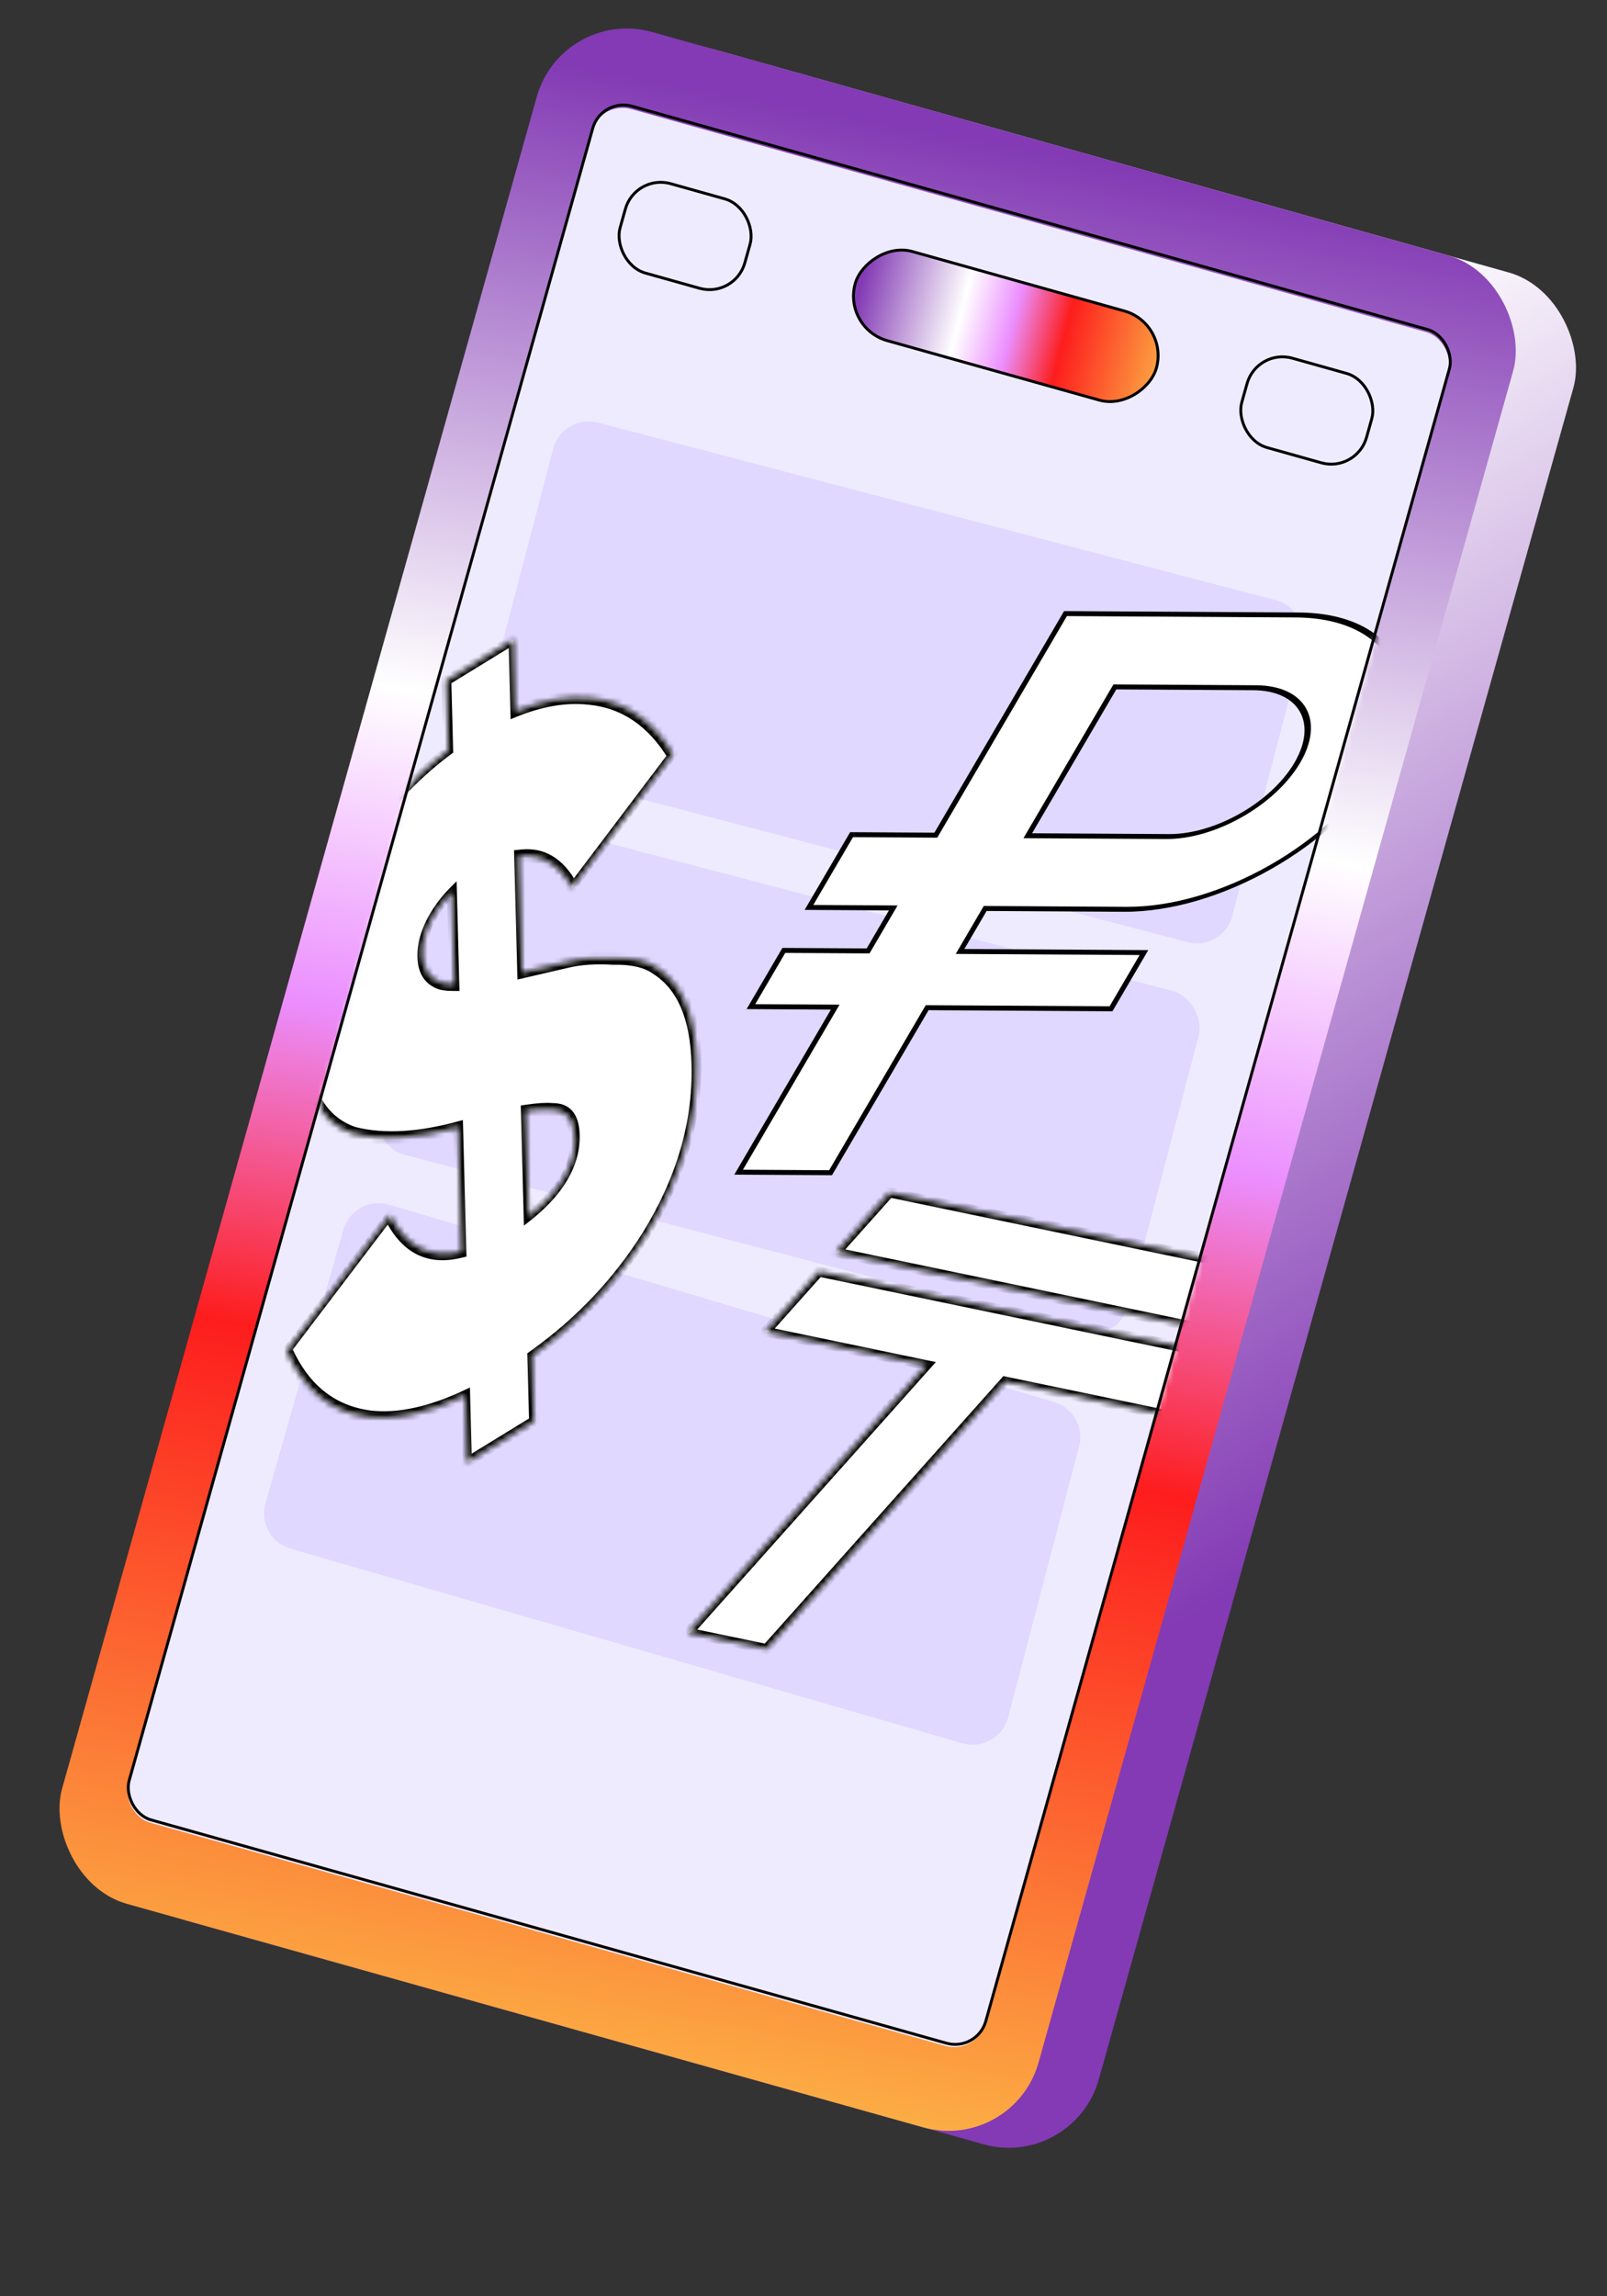 <?xml version="1.0" encoding="UTF-8"?> <svg xmlns="http://www.w3.org/2000/svg" width="280" height="400" viewBox="0 0 280 400" fill="none"><rect x="0" y="0" width="280" height="400" fill="#333333" stroke="none"/><rect x="108.42" y="4.117" width="176.699" height="338.661" rx="16.291" transform="rotate(15.676 108.42 4.117)" fill="url(#paint0_linear_479_605)"></rect><rect x="97.927" y="1.172" width="176.699" height="338.661" rx="16.291" transform="rotate(15.676 97.927 1.172)" fill="url(#paint1_linear_479_605)"></rect><rect x="104.604" y="17.482" width="155.03" height="310.059" rx="5.552" transform="rotate(15.676 104.604 17.482)" fill="#EFEBFF"></rect><rect x="219.01" y="60.667" width="22.577" height="16.18" rx="6.397" transform="rotate(15.676 219.01 60.667)" stroke="black" stroke-width="0.5"></rect><rect x="110.685" y="30.267" width="22.577" height="16.18" rx="6.397" transform="rotate(15.676 110.685 30.267)" stroke="black" stroke-width="0.5"></rect><rect width="54.492" height="16.127" rx="8.063" transform="matrix(0.963 0.27 0.27 -0.963 146.833 57.166)" fill="url(#paint2_linear_479_605)" stroke="black" stroke-width="0.5"></rect><rect x="98.007" y="72" width="135.086" height="61.523" rx="6.397" transform="rotate(14.677 98.007 72)" fill="#E0D8FF"></rect><rect x="79.797" y="140.004" width="135.086" height="61.523" rx="6.397" transform="rotate(14.677 79.797 140.004)" fill="#E0D8FF"></rect><path d="M59.816 214.228C60.792 210.804 64.375 208.835 67.788 209.847L183.65 244.223C186.96 245.205 188.894 248.637 188.019 251.977L175.663 299.151C174.751 302.631 171.151 304.675 167.695 303.674L50.618 269.772C47.235 268.792 45.28 265.262 46.245 261.875L59.816 214.228Z" fill="#E0D8FF"></path><mask id="mask0_479_605" style="mask-type:alpha" maskUnits="userSpaceOnUse" x="26" y="25" width="224" height="324"><path d="M234.246 55.124L139.04 27.698C120.367 22.319 100.887 33.18 95.648 51.893L27.261 296.132C24.271 306.808 30.538 317.88 41.231 320.812L136.599 346.966C155.15 352.054 174.331 341.217 179.545 322.7L247.961 79.764C250.943 69.177 244.816 58.169 234.246 55.124Z" fill="#EFEBFF" stroke="black"></path></mask><g mask="url(#mask0_479_605)"><path fill-rule="evenodd" clip-rule="evenodd" d="M163.058 145.483L185.65 106.885L226.034 107.125C242.439 107.223 249.02 118.78 240.733 132.938C232.446 147.096 212.429 158.495 196.024 158.397L171.66 158.252L167.276 165.741L199.317 165.932L193.584 175.725L161.544 175.535L144.717 204.282L128.697 204.187L145.524 175.439L130.839 175.352L136.571 165.558L151.256 165.646L155.639 158.156L140.954 158.069L148.373 145.395L163.058 145.483ZM194.251 119.655L179.077 145.579L203.441 145.724C211.736 145.774 221.857 140.01 226.047 132.852C230.237 125.693 226.909 119.85 218.615 119.8L194.251 119.655Z" fill="white"></path><path d="M185.65 106.885L185.902 106.453L185.402 106.45L185.15 106.882L185.65 106.885ZM163.058 145.483L162.805 145.914L163.305 145.917L163.558 145.486L163.058 145.483ZM196.024 158.397L195.771 158.828L196.024 158.397ZM171.66 158.252L171.912 157.82L171.412 157.817L171.16 158.249L171.66 158.252ZM167.276 165.741L166.776 165.738L166.524 166.17L167.024 166.173L167.276 165.741ZM199.317 165.932L199.817 165.935L200.069 165.503L199.569 165.5L199.317 165.932ZM193.584 175.725L193.332 176.157L193.832 176.16L194.084 175.728L193.584 175.725ZM161.544 175.535L161.797 175.103L161.297 175.1L161.044 175.532L161.544 175.535ZM144.717 204.282L144.465 204.714L144.965 204.717L145.217 204.285L144.717 204.282ZM128.697 204.187L128.197 204.184L127.945 204.616L128.445 204.619L128.697 204.187ZM145.524 175.439L146.024 175.442L146.277 175.011L145.777 175.008L145.524 175.439ZM130.839 175.352L130.339 175.349L130.086 175.78L130.586 175.783L130.839 175.352ZM136.571 165.558L136.824 165.127L136.324 165.124L136.071 165.555L136.571 165.558ZM151.256 165.646L151.004 166.077L151.504 166.08L151.756 165.649L151.256 165.646ZM155.639 158.156L156.14 158.159L156.392 157.728L155.892 157.725L155.639 158.156ZM140.954 158.069L140.454 158.066L140.202 158.498L140.702 158.501L140.954 158.069ZM148.373 145.395L148.625 144.964L148.125 144.961L147.873 145.392L148.373 145.395ZM179.077 145.579L178.577 145.576L178.325 146.008L178.825 146.011L179.077 145.579ZM194.251 119.655L194.503 119.224L194.003 119.221L193.751 119.652L194.251 119.655ZM218.615 119.8L218.867 119.369L218.615 119.8ZM185.15 106.882L162.558 145.48L163.558 145.486L186.15 106.888L185.15 106.882ZM226.286 106.694L185.902 106.453L185.397 107.316L225.781 107.557L226.286 106.694ZM241.233 132.941C249.659 118.544 242.968 106.793 226.286 106.694L225.781 107.557C241.91 107.653 248.38 119.015 240.233 132.935L241.233 132.941ZM195.771 158.828C212.452 158.928 232.806 147.338 241.233 132.941L240.233 132.935C232.085 146.855 212.405 158.062 196.276 157.965L195.771 158.828ZM171.407 158.683L195.771 158.828L196.276 157.965L171.912 157.82L171.407 158.683ZM167.776 165.744L172.16 158.255L171.16 158.249L166.776 165.738L167.776 165.744ZM199.569 165.5L167.529 165.31L167.024 166.173L199.064 166.363L199.569 165.5ZM194.084 175.728L199.817 165.935L198.817 165.929L193.084 175.722L194.084 175.728ZM161.292 175.966L193.332 176.157L193.837 175.294L161.797 175.103L161.292 175.966ZM145.217 204.285L162.044 175.538L161.044 175.532L144.217 204.279L145.217 204.285ZM128.445 204.619L144.465 204.714L144.97 203.851L128.95 203.756L128.445 204.619ZM145.024 175.436L128.197 204.184L129.197 204.19L146.024 175.442L145.024 175.436ZM130.586 175.783L145.271 175.871L145.777 175.008L131.091 174.92L130.586 175.783ZM136.071 165.555L130.339 175.349L131.339 175.355L137.071 165.561L136.071 165.555ZM151.509 165.214L136.824 165.127L136.319 165.99L151.004 166.077L151.509 165.214ZM155.139 158.154L150.756 165.643L151.756 165.649L156.14 158.159L155.139 158.154ZM140.702 158.501L155.387 158.588L155.892 157.725L141.207 157.638L140.702 158.501ZM147.873 145.392L140.454 158.066L141.454 158.072L148.873 145.398L147.873 145.392ZM163.31 145.051L148.625 144.964L148.12 145.827L162.805 145.914L163.31 145.051ZM179.577 145.582L194.751 119.658L193.751 119.652L178.577 145.576L179.577 145.582ZM203.694 145.293L179.33 145.148L178.825 146.011L203.188 146.156L203.694 145.293ZM225.547 132.849C221.496 139.769 211.712 145.34 203.694 145.293L203.188 146.156C211.759 146.207 222.217 140.252 226.547 132.855L225.547 132.849ZM218.362 120.232C226.381 120.279 229.597 125.928 225.547 132.849L226.547 132.855C230.876 125.458 227.438 119.42 218.867 119.369L218.362 120.232ZM193.998 120.087L218.362 120.232L218.867 119.369L194.503 119.224L193.998 120.087Z" fill="black"></path><mask id="path-13-inside-1_479_605" fill="white"><path fill-rule="evenodd" clip-rule="evenodd" d="M89.463 111.369L77.769 118.538L78.09 130.73C71.546 135.662 65.818 142.122 60.905 150.111C54.967 159.857 52.13 169.754 52.395 179.804C52.655 189.646 55.683 195.527 61.479 197.448C66.546 198.717 72.659 198.361 79.82 196.379L80.391 218.043C74.896 219.309 70.737 217.182 67.914 211.662L49.952 235.306C52.915 242.122 57.64 245.964 64.127 246.829C68.985 247.4 74.626 246.161 81.052 243.113L81.358 254.741L93.052 247.572L92.751 236.135C100.719 230.414 107.286 223.472 112.452 215.309C118.653 205.297 121.618 195.163 121.348 184.907C121.135 176.826 118.837 171.392 114.454 168.604C112.806 167.404 110.367 166.846 107.137 166.931C104.17 166.75 101.571 166.922 99.34 167.448L90.992 169.384L90.457 149.107C94.304 148.708 97.377 150.542 99.675 154.61L117.243 131.365C113.676 125.446 108.921 122.202 102.981 121.633C98.963 121.178 94.567 121.941 89.793 123.922L89.463 111.369ZM78.74 155.401C77.722 156.414 76.835 157.497 76.079 158.652C74.353 161.29 73.521 163.8 73.584 166.183C73.652 168.773 74.774 170.454 76.949 171.226C77.545 171.394 78.284 171.482 79.164 171.489L78.74 155.401ZM91.628 193.524L92.11 211.823C97.597 207.537 100.277 203.001 100.151 198.217C100.063 194.902 98.628 193.255 95.846 193.276C94.757 193.187 93.35 193.27 91.628 193.524Z"></path></mask><path fill-rule="evenodd" clip-rule="evenodd" d="M89.463 111.369L77.769 118.538L78.09 130.73C71.546 135.662 65.818 142.122 60.905 150.111C54.967 159.857 52.13 169.754 52.395 179.804C52.655 189.646 55.683 195.527 61.479 197.448C66.546 198.717 72.659 198.361 79.82 196.379L80.391 218.043C74.896 219.309 70.737 217.182 67.914 211.662L49.952 235.306C52.915 242.122 57.64 245.964 64.127 246.829C68.985 247.4 74.626 246.161 81.052 243.113L81.358 254.741L93.052 247.572L92.751 236.135C100.719 230.414 107.286 223.472 112.452 215.309C118.653 205.297 121.618 195.163 121.348 184.907C121.135 176.826 118.837 171.392 114.454 168.604C112.806 167.404 110.367 166.846 107.137 166.931C104.17 166.75 101.571 166.922 99.34 167.448L90.992 169.384L90.457 149.107C94.304 148.708 97.377 150.542 99.675 154.61L117.243 131.365C113.676 125.446 108.921 122.202 102.981 121.633C98.963 121.178 94.567 121.941 89.793 123.922L89.463 111.369ZM78.74 155.401C77.722 156.414 76.835 157.497 76.079 158.652C74.353 161.29 73.521 163.8 73.584 166.183C73.652 168.773 74.774 170.454 76.949 171.226C77.545 171.394 78.284 171.482 79.164 171.489L78.74 155.401ZM91.628 193.524L92.11 211.823C97.597 207.537 100.277 203.001 100.151 198.217C100.063 194.902 98.628 193.255 95.846 193.276C94.757 193.187 93.35 193.27 91.628 193.524Z" fill="white"></path><path d="M77.769 118.538L77.742 117.538L76.89 118.061L76.916 119.06L77.769 118.538ZM89.463 111.369L90.315 110.846L90.289 109.847L89.436 110.369L89.463 111.369ZM78.09 130.73L78.216 131.662L78.966 131.096L78.942 130.207L78.09 130.73ZM60.905 150.111L60.341 149.674L60.336 149.682L60.905 150.111ZM61.479 197.448L60.962 198.553L60.977 198.558L60.993 198.562L61.479 197.448ZM79.82 196.379L80.673 195.856L80.653 195.102L80.028 195.274L79.82 196.379ZM80.391 218.043L80.153 219.155L81.28 218.895L81.243 217.52L80.391 218.043ZM67.914 211.662L68.686 210.786L68.278 209.988L67.464 211.06L67.914 211.662ZM49.952 235.306L49.502 234.704L48.888 235.512L49.164 236.149L49.952 235.306ZM64.127 246.829L63.691 247.953L63.698 247.954L64.127 246.829ZM81.052 243.113L81.904 242.59L81.881 241.7L81.124 242.059L81.052 243.113ZM81.358 254.741L80.505 255.263L80.532 256.263L81.384 255.74L81.358 254.741ZM93.052 247.572L93.078 248.572L93.931 248.049L93.905 247.049L93.052 247.572ZM92.751 236.135L92.65 235.185L91.874 235.742L91.898 236.658L92.751 236.135ZM112.452 215.309L113.002 215.769L113.008 215.76L113.013 215.751L112.452 215.309ZM114.454 168.604L113.824 169.652L113.834 169.66L113.845 169.667L114.454 168.604ZM107.137 166.931L106.735 168.058L106.757 168.06L106.78 168.059L107.137 166.931ZM99.34 167.448L99.103 168.56L99.105 168.559L99.34 167.448ZM90.992 169.384L90.139 169.906L90.158 170.634L90.754 170.496L90.992 169.384ZM90.457 149.107L90.772 147.982L89.564 148.107L89.605 149.63L90.457 149.107ZM99.675 154.61L98.914 155.507L99.337 156.255L100.128 155.208L99.675 154.61ZM117.243 131.365L117.697 131.964L118.37 131.073L117.996 130.454L117.243 131.365ZM102.981 121.633L102.553 122.758L102.561 122.758L102.981 121.633ZM89.793 123.922L88.941 124.445L88.963 125.291L89.679 124.994L89.793 123.922ZM78.74 155.401L79.593 154.878L79.557 153.512L78.457 154.606L78.74 155.401ZM76.079 158.652L75.546 158.166L75.546 158.166L76.079 158.652ZM76.949 171.226L76.424 172.328L76.437 172.333L76.45 172.337L76.949 171.226ZM79.164 171.489L78.788 172.617L80.06 172.628L80.017 170.967L79.164 171.489ZM91.628 193.524L91.917 192.402L90.736 192.576L90.775 194.047L91.628 193.524ZM92.11 211.823L91.257 212.345L91.288 213.495L92.255 212.74L92.11 211.823ZM95.846 193.276L95.433 194.403L95.455 194.404L95.478 194.404L95.846 193.276ZM77.795 119.538L89.489 112.369L89.436 110.369L77.742 117.538L77.795 119.538ZM78.942 130.207L78.621 118.015L76.916 119.06L77.237 131.253L78.942 130.207ZM61.469 150.547C66.257 142.761 71.833 136.472 78.216 131.662L77.964 129.798C71.259 134.851 65.378 141.483 60.341 149.674L61.469 150.547ZM53.248 179.281C52.99 169.501 55.739 159.952 61.474 150.54L60.336 149.682C54.195 159.762 51.271 170.007 51.543 180.326L53.248 179.281ZM61.996 196.342C56.437 194.5 53.501 188.873 53.248 179.281L51.543 180.326C51.809 190.418 54.929 196.554 60.962 198.553L61.996 196.342ZM80.028 195.274C72.948 197.234 66.933 197.578 61.966 196.333L60.993 198.562C66.158 199.856 72.37 199.487 79.612 197.484L80.028 195.274ZM81.243 217.52L80.673 195.856L78.968 196.902L79.538 218.565L81.243 217.52ZM67.142 212.539C70.051 218.227 74.384 220.484 80.153 219.155L80.629 216.931C75.407 218.134 71.423 216.137 68.686 210.786L67.142 212.539ZM50.403 235.909L68.365 212.265L67.464 211.06L49.502 234.704L50.403 235.909ZM64.564 245.705C58.239 244.861 53.635 241.123 50.74 234.464L49.164 236.149C52.195 243.122 57.041 247.066 63.691 247.953L64.564 245.705ZM81.124 242.059C74.806 245.057 69.29 246.261 64.557 245.704L63.698 247.954C68.68 248.539 74.447 247.266 80.979 244.166L81.124 242.059ZM82.211 254.218L81.904 242.59L80.199 243.635L80.505 255.263L82.211 254.218ZM93.026 246.572L81.332 253.741L81.384 255.74L93.078 248.572L93.026 246.572ZM91.898 236.658L92.2 248.095L93.905 247.049L93.603 235.613L91.898 236.658ZM111.903 214.85C106.886 222.776 100.484 229.56 92.65 235.185L92.852 237.085C100.954 231.268 107.686 224.168 113.002 215.769L111.903 214.85ZM120.495 185.429C120.758 195.408 117.886 205.188 111.892 214.867L113.013 215.751C119.42 205.406 122.478 194.918 122.2 184.384L120.495 185.429ZM113.845 169.667C118.062 172.348 120.288 177.572 120.495 185.429L122.2 184.384C121.981 176.08 119.611 170.435 115.062 167.542L113.845 169.667ZM106.78 168.059C109.949 167.976 112.279 168.526 113.824 169.652L115.084 167.557C113.333 166.281 110.785 165.717 107.495 165.803L106.78 168.059ZM99.105 168.559C101.258 168.052 103.799 167.879 106.735 168.058L107.54 165.804C104.541 165.621 101.883 165.793 99.575 166.336L99.105 168.559ZM90.754 170.496L99.103 168.56L99.577 166.336L91.229 168.272L90.754 170.496ZM89.605 149.63L90.139 169.906L91.844 168.861L91.31 148.584L89.605 149.63ZM100.436 153.712C98.066 149.517 94.853 147.559 90.772 147.982L90.142 150.232C93.755 149.857 96.688 151.567 98.914 155.507L100.436 153.712ZM116.79 130.766L99.222 154.011L100.128 155.208L117.697 131.964L116.79 130.766ZM102.561 122.758C108.345 123.312 112.99 126.469 116.49 132.276L117.996 130.454C114.361 124.423 109.498 121.091 103.4 120.507L102.561 122.758ZM89.679 124.994C94.347 123.057 98.636 122.314 102.553 122.758L103.408 120.508C99.291 120.042 94.788 120.825 89.908 122.85L89.679 124.994ZM88.61 111.892L88.941 124.445L90.646 123.4L90.315 110.846L88.61 111.892ZM78.457 154.606C77.359 155.698 76.385 156.885 75.546 158.166L76.612 159.139C77.285 158.11 78.085 157.129 79.023 156.195L78.457 154.606ZM75.546 158.166C73.632 161.092 72.659 163.977 72.731 166.705L74.436 165.66C74.383 163.622 75.074 161.488 76.612 159.139L75.546 158.166ZM72.731 166.705C72.809 169.664 74.103 171.505 76.424 172.328L77.475 170.123C75.445 169.403 74.495 167.881 74.436 165.66L72.731 166.705ZM76.45 172.337C77.096 172.519 77.878 172.61 78.788 172.617L79.54 170.361C78.689 170.354 77.995 170.269 77.448 170.115L76.45 172.337ZM80.017 170.967L79.593 154.878L77.888 155.923L78.311 172.012L80.017 170.967ZM90.775 194.047L91.257 212.345L92.963 211.3L92.48 193.001L90.775 194.047ZM92.255 212.74C95.083 210.53 97.309 208.166 98.819 205.611C100.358 203.006 101.073 200.338 101.003 197.694L99.298 198.739C99.355 200.88 98.792 202.873 97.652 204.802C96.481 206.783 94.623 208.829 91.965 210.906L92.255 212.74ZM101.003 197.694C100.955 195.868 100.533 194.457 99.711 193.514C98.892 192.574 97.71 192.137 96.213 192.148L95.478 194.404C96.765 194.394 97.691 194.77 98.307 195.477C98.92 196.18 99.259 197.25 99.298 198.739L101.003 197.694ZM96.258 192.15C95.116 192.057 93.664 192.144 91.917 192.402L91.339 194.646C93.037 194.395 94.397 194.318 95.433 194.403L96.258 192.15Z" fill="black" mask="url(#path-13-inside-1_479_605)"></path><mask id="path-15-inside-2_479_605" fill="white"><path fill-rule="evenodd" clip-rule="evenodd" d="M224.852 222.25L154.98 207.725L145.646 218.184L215.518 232.709L224.852 222.25ZM142.676 221.512L212.548 236.037L203.215 246.497L175.141 240.661L133.565 287.253L119.84 284.4L161.416 237.808L133.343 231.972L142.676 221.512Z"></path></mask><path fill-rule="evenodd" clip-rule="evenodd" d="M224.852 222.25L154.98 207.725L145.646 218.184L215.518 232.709L224.852 222.25ZM142.676 221.512L212.548 236.037L203.215 246.497L175.141 240.661L133.565 287.253L119.84 284.4L161.416 237.808L133.343 231.972L142.676 221.512Z" fill="white"></path><path d="M154.98 207.725L155.645 206.978L154.666 206.775L154.001 207.521L154.98 207.725ZM224.852 222.25L225.831 222.453L226.496 221.707L225.517 221.504L224.852 222.25ZM145.646 218.184L144.667 217.981L144.001 218.727L144.98 218.93L145.646 218.184ZM215.518 232.709L214.852 233.456L215.832 233.659L216.497 232.913L215.518 232.709ZM212.548 236.037L213.527 236.241L214.193 235.495L213.214 235.291L212.548 236.037ZM142.676 221.512L143.342 220.766L142.363 220.563L141.697 221.309L142.676 221.512ZM203.215 246.497L202.549 247.243L203.528 247.447L204.194 246.701L203.215 246.497ZM175.141 240.661L175.807 239.915L174.828 239.711L174.162 240.457L175.141 240.661ZM133.565 287.253L132.899 288L133.878 288.203L134.544 287.457L133.565 287.253ZM119.84 284.4L118.861 284.197L118.195 284.943L119.175 285.146L119.84 284.4ZM161.416 237.808L162.395 238.011L163.061 237.265L162.082 237.062L161.416 237.808ZM133.343 231.972L132.363 231.768L131.698 232.514L132.677 232.718L133.343 231.972ZM154.314 208.471L224.186 222.996L225.517 221.504L155.645 206.978L154.314 208.471ZM146.625 218.388L155.959 207.928L154.001 207.521L144.667 217.981L146.625 218.388ZM216.184 231.963L146.312 217.438L144.98 218.93L214.852 233.456L216.184 231.963ZM223.873 222.046L214.539 232.506L216.497 232.913L225.831 222.453L223.873 222.046ZM213.214 235.291L143.342 220.766L142.01 222.258L211.882 236.784L213.214 235.291ZM204.194 246.701L213.527 236.241L211.569 235.834L202.235 246.293L204.194 246.701ZM174.475 241.407L202.549 247.243L203.88 245.751L175.807 239.915L174.475 241.407ZM134.544 287.457L176.12 240.864L174.162 240.457L132.586 287.05L134.544 287.457ZM119.175 285.146L132.899 288L134.231 286.507L120.506 283.654L119.175 285.146ZM160.437 237.604L118.861 284.197L120.819 284.604L162.395 238.011L160.437 237.604ZM132.677 232.718L160.751 238.554L162.082 237.062L134.008 231.226L132.677 232.718ZM141.697 221.309L132.363 231.768L134.322 232.175L143.655 221.716L141.697 221.309Z" fill="black" mask="url(#path-15-inside-2_479_605)"></path></g><rect x="104.778" y="17" width="155.03" height="310.059" rx="5.552" transform="rotate(15.676 104.778 17)" stroke="black" stroke-width="0.5"></rect><defs><linearGradient id="paint0_linear_479_605" x1="282.987" y1="240.46" x2="-131.635" y2="-151.211" gradientUnits="userSpaceOnUse"><stop stop-color="#833AB4"></stop><stop offset="0.326" stop-color="white"></stop><stop offset="0.491" stop-color="#EB8EFE"></stop><stop offset="0.656" stop-color="#FD1D1D"></stop><stop offset="1" stop-color="#FCB045"></stop></linearGradient><linearGradient id="paint1_linear_479_605" x1="99.775" y1="10.692" x2="131.269" y2="353.921" gradientUnits="userSpaceOnUse"><stop stop-color="#833AB4"></stop><stop offset="0.326" stop-color="white"></stop><stop offset="0.491" stop-color="#EB8EFE"></stop><stop offset="0.656" stop-color="#FD1D1D"></stop><stop offset="1" stop-color="#FCB045"></stop></linearGradient><linearGradient id="paint2_linear_479_605" x1="0.979" y1="8.237" x2="56.753" y2="9.348" gradientUnits="userSpaceOnUse"><stop stop-color="#833AB4"></stop><stop offset="0.326" stop-color="white"></stop><stop offset="0.491" stop-color="#EB8EFE"></stop><stop offset="0.656" stop-color="#FD1D1D"></stop><stop offset="1" stop-color="#FCB045"></stop></linearGradient></defs></svg> 